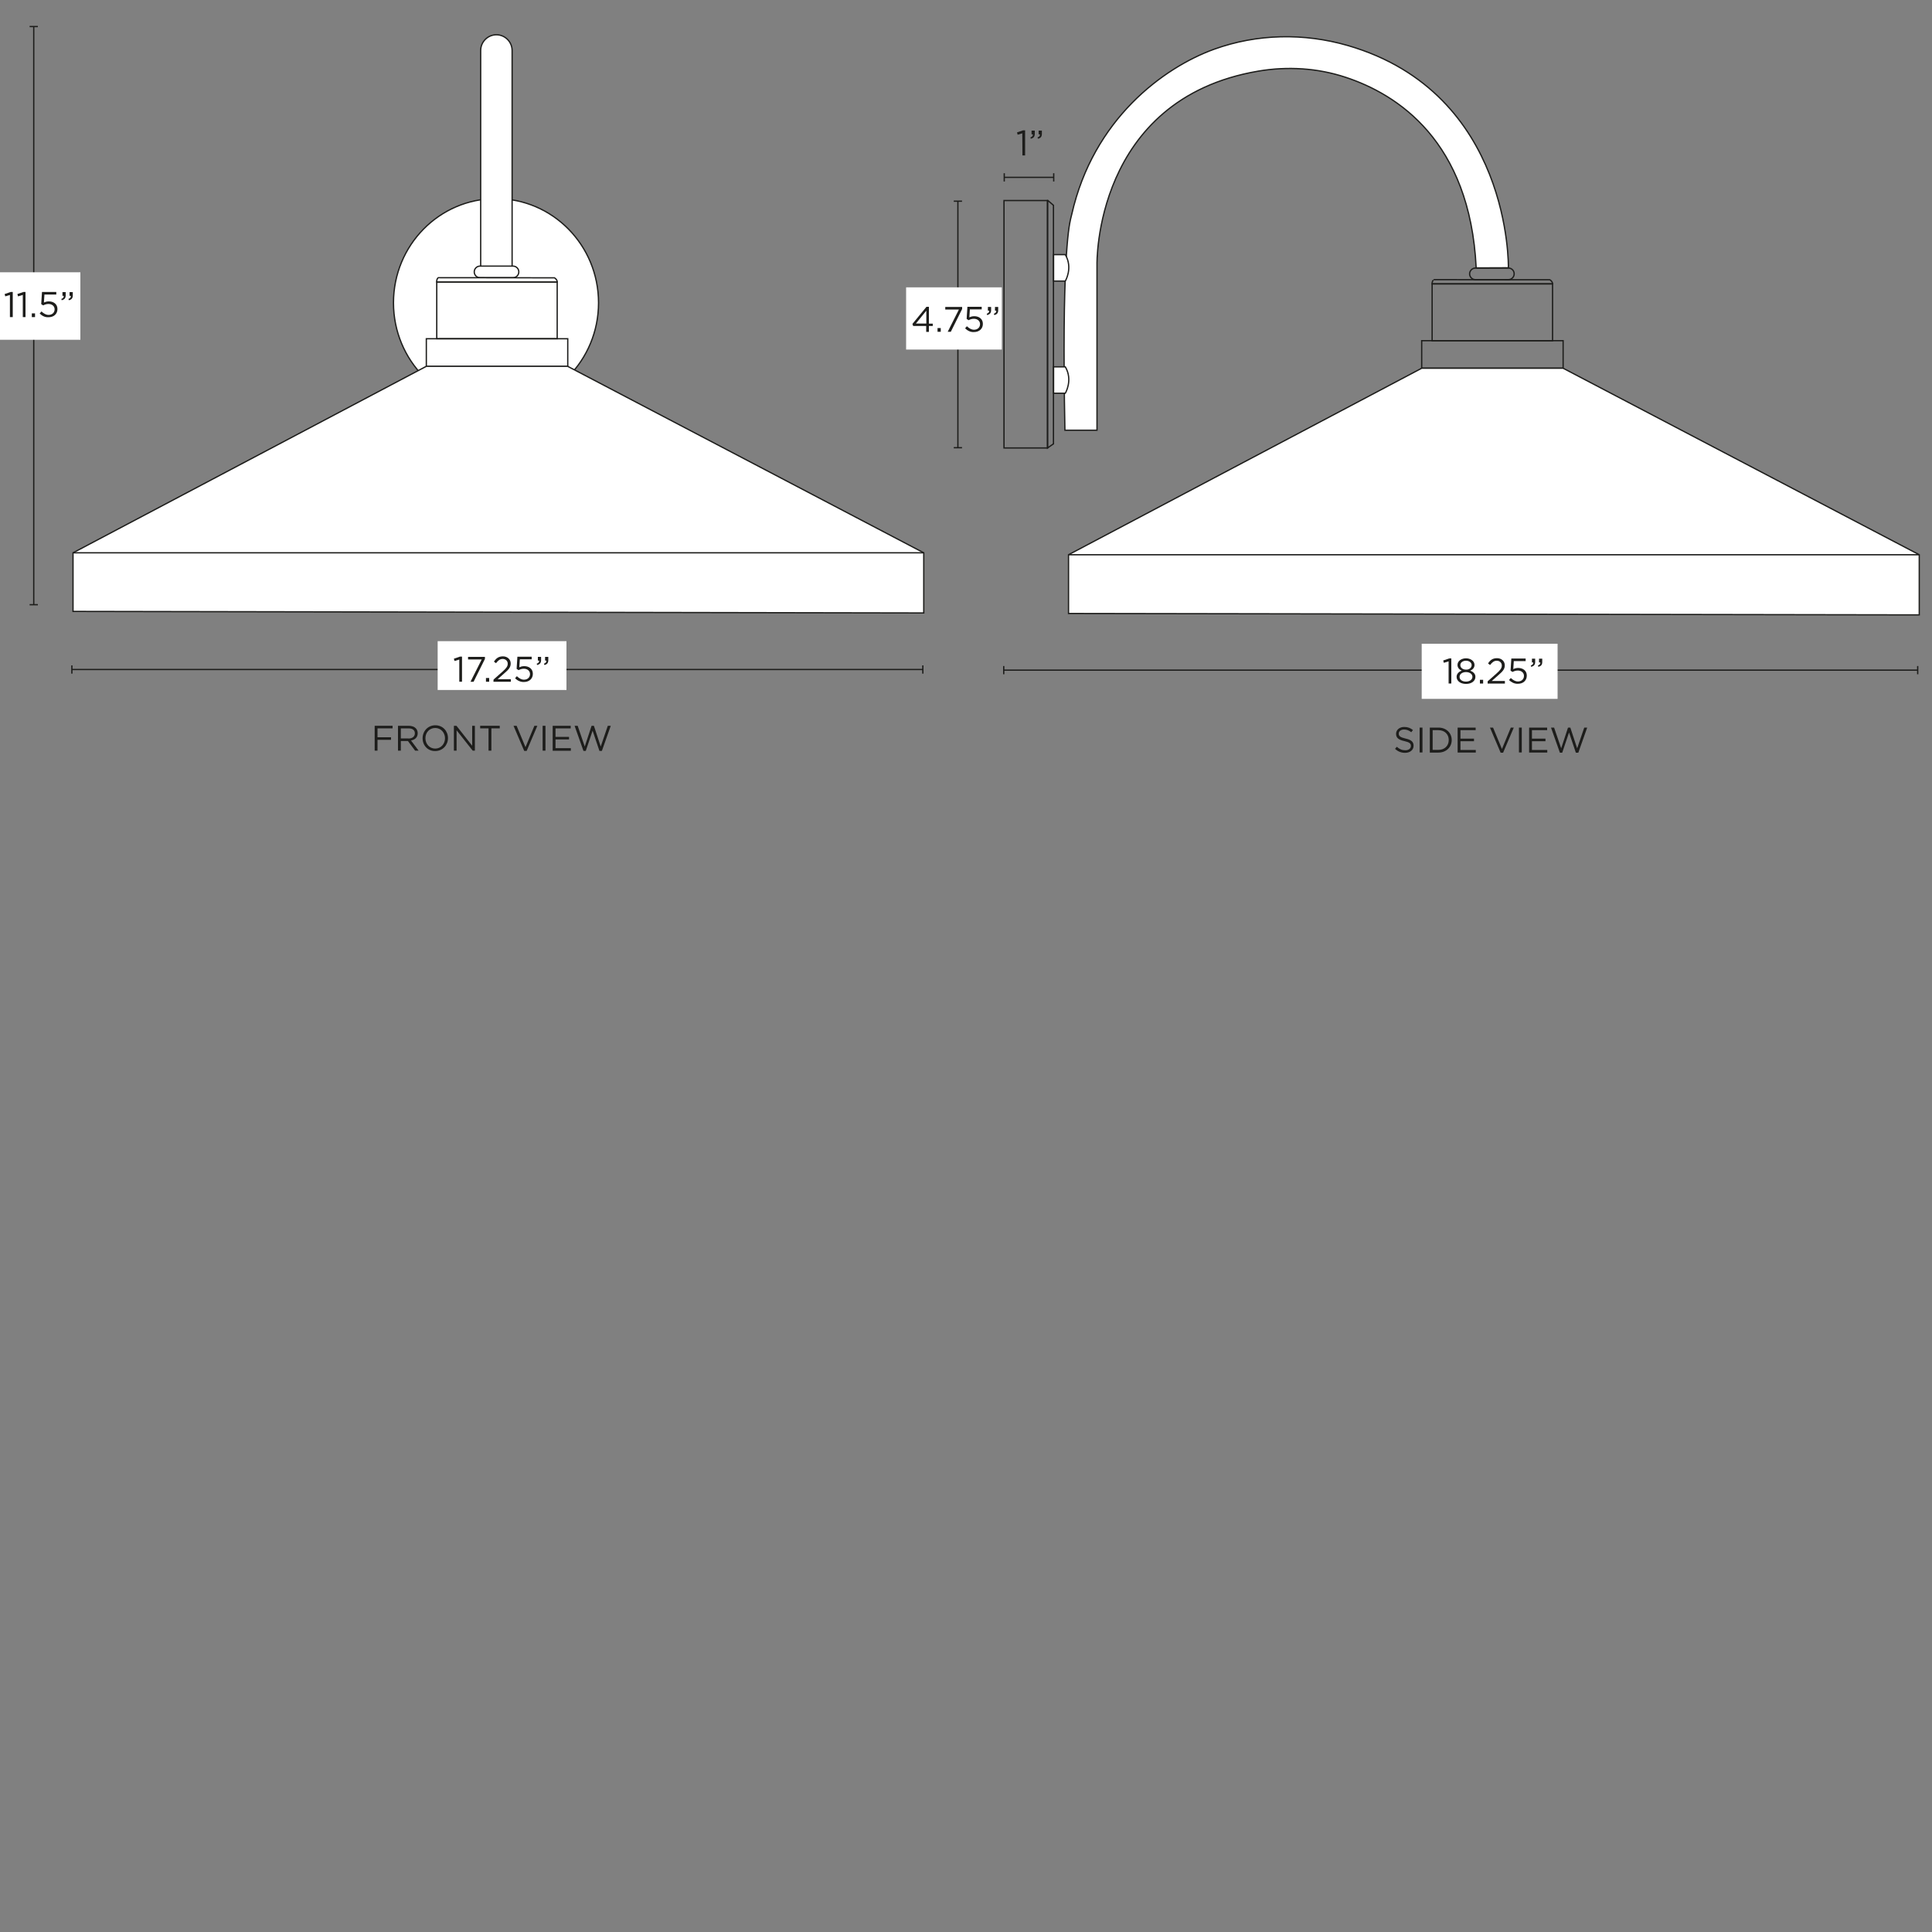 <svg xml:space="preserve" style="enable-background:new 0 0 1500 1500;" viewBox="0 0 1500 1500" height="1500px" width="1500px" y="0px" x="0px" xmlns:xlink="http://www.w3.org/1999/xlink" xmlns="http://www.w3.org/2000/svg" id="Capa_1" version="1.1">
<rect x="0" y="0" width="1500" height="1500" fill="#808080" stroke="none"/>
<style type="text/css">
	.st0{fill:#1D1D1B;}
	.st1{fill:none;stroke:#1D1D1B;stroke-miterlimit:10;}
	.st2{fill:#FFFFFF;stroke:#1D1D1B;stroke-miterlimit:10;}
	.st3{fill:#FFFFFF;}
</style>
<g>
	<path d="M290.9,563.5h13.9v2h-11.7v6.9h10.5v2h-10.5v8.4h-2.2V563.5z" class="st0"></path>
	<path d="M309,563.5h8.3c2.4,0,4.3,0.7,5.5,1.9c0.9,0.9,1.5,2.3,1.5,3.8v0.1c0,3.2-2.2,5.1-5.2,5.6l5.9,7.9h-2.7
		l-5.6-7.5h-5.5v7.5H309V563.5L309,563.5z M317.1,573.4c2.9,0,5-1.5,5-4v-0.1c0-2.4-1.8-3.8-4.9-3.8h-6v7.8H317.1z" class="st0"></path>
	<path d="M328.1,573.2L328.1,573.2c0-5.4,4-10.1,9.9-10.1s9.8,4.6,9.8,9.9v0.1c0,5.3-4,10-9.9,10
		C332,583.2,328.1,578.6,328.1,573.2z M345.5,573.2L345.5,573.2c0-4.4-3.2-8-7.6-8s-7.6,3.5-7.6,7.9v0.1c0,4.4,3.2,8,7.6,8
		S345.5,577.6,345.5,573.2z" class="st0"></path>
	<path d="M352.4,563.5h2l12.2,15.5v-15.5h2.1v19.3H367L354.5,567v15.8h-2.1V563.5z" class="st0"></path>
	<path d="M379.3,565.5h-6.5v-2H388v2h-6.5v17.3h-2.2L379.3,565.5L379.3,565.5z" class="st0"></path>
	<path d="M398.7,563.5h2.4l6.9,16.6l6.9-16.6h2.3l-8.3,19.5H407L398.7,563.5L398.7,563.5z" class="st0"></path>
	<path d="M421.3,563.5h2.2v19.3h-2.2V563.5z" class="st0"></path>
	<path d="M429.1,563.5h14v2h-11.8v6.6h10.5v2h-10.5v6.8h11.9v2h-14.1L429.1,563.5L429.1,563.5z" class="st0"></path>
	<path d="M446.1,563.5h2.4l5.5,16.1l5.3-16.1h1.8l5.3,16.1l5.5-16.1h2.3l-6.9,19.5h-1.9l-5.3-15.7l-5.3,15.7H453
		L446.1,563.5L446.1,563.5z" class="st0"></path>
</g>
<g>
	<path d="M1083.1,581.4l1.4-1.6c2,1.8,3.9,2.7,6.6,2.7c2.7,0,4.3-1.4,4.3-3.3v-0.1c0-1.8-1-2.8-5-3.7
		c-4.4-1-6.5-2.4-6.5-5.6v-0.1c0-3,2.7-5.3,6.3-5.3c2.8,0,4.8,0.8,6.8,2.4l-1.3,1.7c-1.8-1.5-3.6-2.1-5.6-2.1
		c-2.5,0-4.1,1.4-4.1,3.1v0.1c0,1.8,1,2.8,5.2,3.8c4.3,0.9,6.3,2.5,6.3,5.5v0.1c0,3.3-2.8,5.5-6.6,5.5
		C1087.9,584.5,1085.4,583.5,1083.1,581.4L1083.1,581.4z" class="st0"></path>
	<path d="M1102.2,564.9h2.2v19.3h-2.2V564.9z" class="st0"></path>
	<path d="M1110.1,564.9h6.7c6.1,0,10.3,4.2,10.3,9.6v0.1c0,5.4-4.2,9.7-10.3,9.7h-6.7V564.9z M1116.8,582.2
		c4.9,0,8-3.3,8-7.6v-0.1c0-4.3-3.1-7.6-8-7.6h-4.5v15.3L1116.8,582.2L1116.8,582.2z" class="st0"></path>
	<path d="M1131.7,564.9h14v2h-11.8v6.6h10.5v2h-10.5v6.8h11.9v2h-14.1V564.9L1131.7,564.9z" class="st0"></path>
	<path d="M1156.8,564.9h2.4l6.9,16.6l6.9-16.6h2.3l-8.3,19.5h-1.9L1156.8,564.9L1156.8,564.9z" class="st0"></path>
	<path d="M1179.3,564.9h2.2v19.3h-2.2V564.9z" class="st0"></path>
	<path d="M1187.2,564.9h14v2h-11.8v6.6h10.5v2h-10.5v6.8h11.9v2h-14.1V564.9L1187.2,564.9z" class="st0"></path>
	<path d="M1204.2,564.9h2.4l5.5,16.1l5.3-16.1h1.8l5.3,16.1l5.5-16.1h2.3l-6.9,19.5h-1.9l-5.3-15.7l-5.3,15.7h-1.8
		L1204.2,564.9L1204.2,564.9z" class="st0"></path>
</g>
<rect height="192.1" width="33.8" class="st1" y="155.7" x="779.5"></rect>
<path d="M813.3,155.7v192.1c0,0,0,0,0,0l4.6-3.2V159.4l-4.3-3.7C813.6,155.7,813.3,155.7,813.3,155.7L813.3,155.7z" class="st1"></path>
<path d="M826.8,334h24.9V205.5c0,0-2.8-128.6,125.4-150.3c22.6-3.8,45.8-2.4,67.6,4.8c40.1,13.2,96.6,49.3,101.4,148
	l25-0.1c0,0,2.7-135.7-124.8-172.6c-34-9.8-70.3-9.1-103.6,2.9c-39.5,14.3-93.9,54.4-110.6,128.2c-0.1,0.6-0.6,2.2-1,4.1
	C829.7,176.7,824.3,205.3,826.8,334L826.8,334z" class="st2"></path>
<path d="M1145.5,208.1h25.6c2.5,0,4.5,2,4.5,4.5v0c0,2.5-2,4.5-4.5,4.5h-25.6c-2.5,0-4.5-2-4.5-4.5v0
	C1141,210.2,1143.1,208.1,1145.5,208.1z" class="st1"></path>
<rect height="44.1" width="93.5" class="st1" y="220.4" x="1111.9"></rect>
<path d="M1111.9,220.4h93.5c0,0,0.2-1.7-2.1-3.2l-90.2-0.1C1113.2,217.1,1111.8,218,1111.9,220.4z" class="st1"></path>
<rect height="21.4" width="109.8" class="st1" y="264.5" x="1103.8"></rect>
<ellipse ry="80.9" rx="79.6" cy="235.1" cx="385.1" class="st2"></ellipse>
<path d="M385.4,27L385.4,27c6.7,0,12.2,5.5,12.2,12.2v166.6c0,6.8-5.5,12.2-12.2,12.2h0c-6.7,0-12.2-5.5-12.2-12.2V39.2
	C373.2,32.5,378.7,27,385.4,27z" class="st2"></path>
<path d="M818,284.8v20.5h9.1c0,0,6.1-10.1,0-20.5H818z" class="st2"></path>
<path d="M818,197.7v20.5h9.1c0,0,6.1-10.1,0-20.5H818z" class="st2"></path>
<g>
	<line y2="519.8" x2="716.5" y1="519.8" x1="55.8" class="st1"></line>
	<rect height="6.4" width="1" class="st0" y="516.6" x="55.3"></rect>
	<rect height="6.4" width="1" class="st0" y="516.6" x="716"></rect>
</g>
<rect height="37.9" width="100" class="st3" y="497.8" x="339.8"></rect>
<g>
	<path d="M356.5,512.1l-3.6,1.1l-0.5-1.8l4.7-1.6h1.6v19.5h-2.1V512.1L356.5,512.1z" class="st0"></path>
	<path d="M374,512h-10.6v-2h13.1v1.6l-8.8,17.7h-2.4L374,512L374,512z" class="st0"></path>
	<path d="M377.3,526.4h2.5v2.9h-2.5V526.4z" class="st0"></path>
	<path d="M383.2,527.6l7-6.2c3-2.7,4-4.1,4-6.1c0-2.3-1.8-3.7-3.9-3.7c-2.2,0-3.6,1.2-5.2,3.3l-1.6-1.2
		c1.7-2.6,3.6-4.1,7-4.1s6,2.3,6,5.5v0.1c0,2.8-1.5,4.6-4.9,7.5l-5.2,4.6h10.2v2h-13.5L383.2,527.6L383.2,527.6z" class="st0"></path>
	<path d="M399.9,526.6l1.4-1.6c1.7,1.6,3.5,2.7,5.5,2.7c2.8,0,4.7-1.8,4.7-4.3v-0.1c0-2.4-2-4.1-4.8-4.1
		c-1.6,0-2.9,0.5-4.1,1.1l-1.5-1l0.6-9.4h11.1v2h-9.2l-0.4,6.2c1.1-0.5,2.2-0.9,3.8-0.9c3.8,0,6.7,2.2,6.7,5.9v0.1
		c0,3.8-2.9,6.3-6.9,6.3C404,529.6,401.6,528.3,399.9,526.6L399.9,526.6z" class="st0"></path>
	<path d="M416.7,515.3c1.4-0.5,2-1.2,1.9-2.4h-1V510h2.5v2.5c0,2.2-1,3.3-3.1,3.8L416.7,515.3L416.7,515.3z
		 M422.3,515.3c1.4-0.5,2-1.2,1.9-2.4h-1V510h2.5v2.5c0,2.2-0.9,3.3-3,3.8L422.3,515.3L422.3,515.3z" class="st0"></path>
</g>
<g>
	<line y2="347.6" x2="743.7" y1="156.2" x1="743.7" class="st1"></line>
	<rect height="1" width="6.4" class="st0" y="155.7" x="740.5"></rect>
	<rect height="1" width="6.4" class="st0" y="347.1" x="740.5"></rect>
</g>
<rect height="48.3" width="74.3" class="st3" y="223.1" x="703.5"></rect>
<g>
	<path d="M719.2,253.1H709l-0.6-1.6l10.9-13.3h1.9v13.1h3v1.8h-3v4.6h-2.1V253.1L719.2,253.1z M719.2,251.2v-10l-8.1,10
		H719.2z" class="st0"></path>
	<path d="M727.9,254.7h2.5v2.9h-2.5V254.7z" class="st0"></path>
	<path d="M744.5,240.3h-10.6v-2H747v1.6l-8.8,17.7h-2.4L744.5,240.3L744.5,240.3z" class="st0"></path>
	<path d="M749.3,254.9l1.4-1.6c1.7,1.6,3.5,2.7,5.5,2.7c2.8,0,4.7-1.8,4.7-4.3v-0.1c0-2.4-2-4.1-4.8-4.1
		c-1.6,0-2.9,0.5-4.1,1.1l-1.5-1l0.6-9.4h11.1v2H753l-0.4,6.2c1.1-0.5,2.2-0.9,3.8-0.9c3.8,0,6.7,2.2,6.7,5.9v0.1
		c0,3.8-2.9,6.3-6.9,6.3C753.4,258,751,256.6,749.3,254.9L749.3,254.9z" class="st0"></path>
	<path d="M766.1,243.6c1.4-0.5,2-1.2,1.9-2.4h-1v-2.9h2.5v2.5c0,2.2-1,3.3-3.1,3.8L766.1,243.6L766.1,243.6z
		 M771.6,243.6c1.4-0.5,2-1.2,1.9-2.4h-1v-2.9h2.5v2.5c0,2.2-0.9,3.3-3,3.8L771.6,243.6L771.6,243.6z" class="st0"></path>
</g>
<g>
	<line y2="137.7" x2="818.1" y1="137.7" x1="779.7" class="st1"></line>
	<rect height="6.4" width="1" class="st0" y="134.5" x="779.2"></rect>
	<rect height="6.4" width="1" class="st0" y="134.5" x="817.6"></rect>
</g>
<g>
	<path d="M793.7,103.5l-3.6,1.1l-0.5-1.8l4.7-1.6h1.6v19.5h-2.1L793.7,103.5L793.7,103.5z" class="st0"></path>
	<path d="M800,106.7c1.4-0.5,2-1.2,1.9-2.4h-1v-2.9h2.5v2.5c0,2.2-1,3.3-3.1,3.8L800,106.7L800,106.7z M805.5,106.7
		c1.4-0.5,2-1.2,1.9-2.4h-1v-2.9h2.5v2.5c0,2.2-0.9,3.3-3,3.8L805.5,106.7L805.5,106.7z" class="st0"></path>
</g>
<g>
	<line y2="469.4" x2="26.2" y1="20.6" x1="26.2" class="st1"></line>
	<rect height="1" width="6.4" class="st0" y="20.1" x="23"></rect>
	<rect height="1" width="6.4" class="st0" y="469" x="23"></rect>
</g>
<rect height="52.4" width="69" class="st3" y="211.4" x="-6.6"></rect>
<g>
	<path d="M7.7,229l-3.6,1.1l-0.5-1.8l4.7-1.6h1.6v19.5H7.7L7.7,229L7.7,229z" class="st0"></path>
	<path d="M17.6,229l-3.6,1.1l-0.5-1.8l4.7-1.6h1.6v19.5h-2.1V229L17.6,229z" class="st0"></path>
	<path d="M24.7,243.3h2.5v2.9h-2.5V243.3z" class="st0"></path>
	<path d="M30.8,243.4l1.4-1.6c1.7,1.6,3.5,2.7,5.5,2.7c2.8,0,4.7-1.8,4.7-4.3v-0.1c0-2.4-2-4.1-4.8-4.1
		c-1.6,0-2.9,0.5-4.1,1.1l-1.5-1l0.6-9.4h11.1v2h-9.2l-0.4,6.2c1.1-0.5,2.2-0.9,3.8-0.9c3.8,0,6.7,2.2,6.7,5.9v0.1
		c0,3.8-2.9,6.3-6.9,6.3C34.9,246.5,32.5,245.1,30.8,243.4L30.8,243.4z" class="st0"></path>
	<path d="M47.6,232.1c1.4-0.5,2-1.2,1.9-2.4h-1v-2.9H51v2.5c0,2.2-1,3.3-3.1,3.8L47.6,232.1L47.6,232.1z M53.1,232.1
		c1.4-0.5,2-1.2,1.9-2.4h-1v-2.9h2.5v2.5c0,2.2-0.9,3.3-3,3.8L53.1,232.1L53.1,232.1z" class="st0"></path>
</g>
<g>
	<line y2="520.3" x2="1488.8" y1="520.3" x1="779.3" class="st1"></line>
	<rect height="6.4" width="1" class="st0" y="517.1" x="778.8"></rect>
	<rect height="6.4" width="1" class="st0" y="517.1" x="1488.4"></rect>
</g>
<rect height="42.8" width="105.5" class="st3" y="499.8" x="1103.8"></rect>
<g>
	<path d="M1124.6,513.5l-3.6,1.1l-0.5-1.8l4.7-1.6h1.6v19.5h-2.1V513.5L1124.6,513.5z" class="st0"></path>
	<path d="M1130.9,525.5L1130.9,525.5c0-2.3,1.7-4,4-4.8c-1.8-0.8-3.3-2.2-3.3-4.4v-0.1c0-3,3.1-5.1,6.6-5.1
		c3.5,0,6.6,2.1,6.6,5.1v0.1c0,2.2-1.5,3.6-3.3,4.4c2.3,0.9,4,2.4,4,4.7v0.1c0,3.3-3.1,5.5-7.3,5.5
		C1134.1,531,1130.9,528.8,1130.9,525.5z M1143.2,525.5L1143.2,525.5c0-2.2-2.2-3.7-5-3.7c-2.8,0-5,1.5-5,3.7v0.1c0,2,1.9,3.6,5,3.6
		S1143.2,527.4,1143.2,525.5z M1142.6,516.4L1142.6,516.4c0-2-1.9-3.4-4.4-3.4c-2.5,0-4.4,1.4-4.4,3.3v0.1c0,2.1,2,3.5,4.4,3.5
		C1140.6,520,1142.6,518.5,1142.6,516.4z" class="st0"></path>
	<path d="M1149,527.8h2.5v2.9h-2.5V527.8z" class="st0"></path>
	<path d="M1155,529l7-6.2c3-2.7,4-4.1,4-6.1c0-2.3-1.8-3.7-3.9-3.7c-2.2,0-3.6,1.2-5.2,3.3l-1.6-1.2
		c1.7-2.6,3.6-4.1,7-4.1s6,2.3,6,5.5v0.1c0,2.8-1.5,4.6-4.9,7.5l-5.2,4.6h10.2v2H1155L1155,529L1155,529z" class="st0"></path>
	<path d="M1171.6,528l1.4-1.6c1.7,1.6,3.5,2.7,5.5,2.7c2.8,0,4.7-1.8,4.7-4.3v-0.1c0-2.4-2-4.1-4.8-4.1
		c-1.6,0-2.9,0.5-4.1,1.1l-1.5-1l0.6-9.4h11.1v2h-9.2l-0.4,6.2c1.1-0.5,2.2-0.9,3.8-0.9c3.8,0,6.7,2.2,6.7,5.9v0.1
		c0,3.8-2.9,6.3-6.9,6.3C1175.8,531,1173.4,529.7,1171.6,528L1171.6,528z" class="st0"></path>
	<path d="M1188.5,516.7c1.4-0.5,2-1.2,1.9-2.4h-1v-2.9h2.5v2.5c0,2.2-1,3.3-3.1,3.8L1188.5,516.7L1188.5,516.7z
		 M1194,516.7c1.4-0.5,2-1.2,1.9-2.4h-1v-2.9h2.5v2.5c0,2.2-0.9,3.3-3,3.8L1194,516.7L1194,516.7z" class="st0"></path>
</g>
<polygon points="1490.1,477.4 829.6,476.3 829.6,430.7 1103.8,285.9 1213.6,285.9 1490.1,430.7" class="st2"></polygon>
<line y2="430.7" x2="1490.1" y1="430.7" x1="829.6" class="st1"></line>
<path d="M372.7,206.6h25.6c2.5,0,4.5,2,4.5,4.5v0c0,2.5-2,4.5-4.5,4.5h-25.6c-2.5,0-4.5-2-4.5-4.5v0
	C368.2,208.6,370.2,206.6,372.7,206.6z" class="st2"></path>
<rect height="44.1" width="93.5" class="st2" y="218.9" x="339.1"></rect>
<path d="M339.1,218.9h93.5c0,0,0.2-1.7-2.1-3.2l-90.2-0.1C340.3,215.6,338.9,216.4,339.1,218.9z" class="st2"></path>
<rect height="21.4" width="109.8" class="st1" y="263" x="331"></rect>
<polygon points="717.2,475.9 56.7,474.7 56.7,429.2 331,284.4 440.7,284.4 717.2,429.2" class="st2"></polygon>
<line y2="429.2" x2="717.2" y1="429.2" x1="56.7" class="st1"></line>
</svg>
